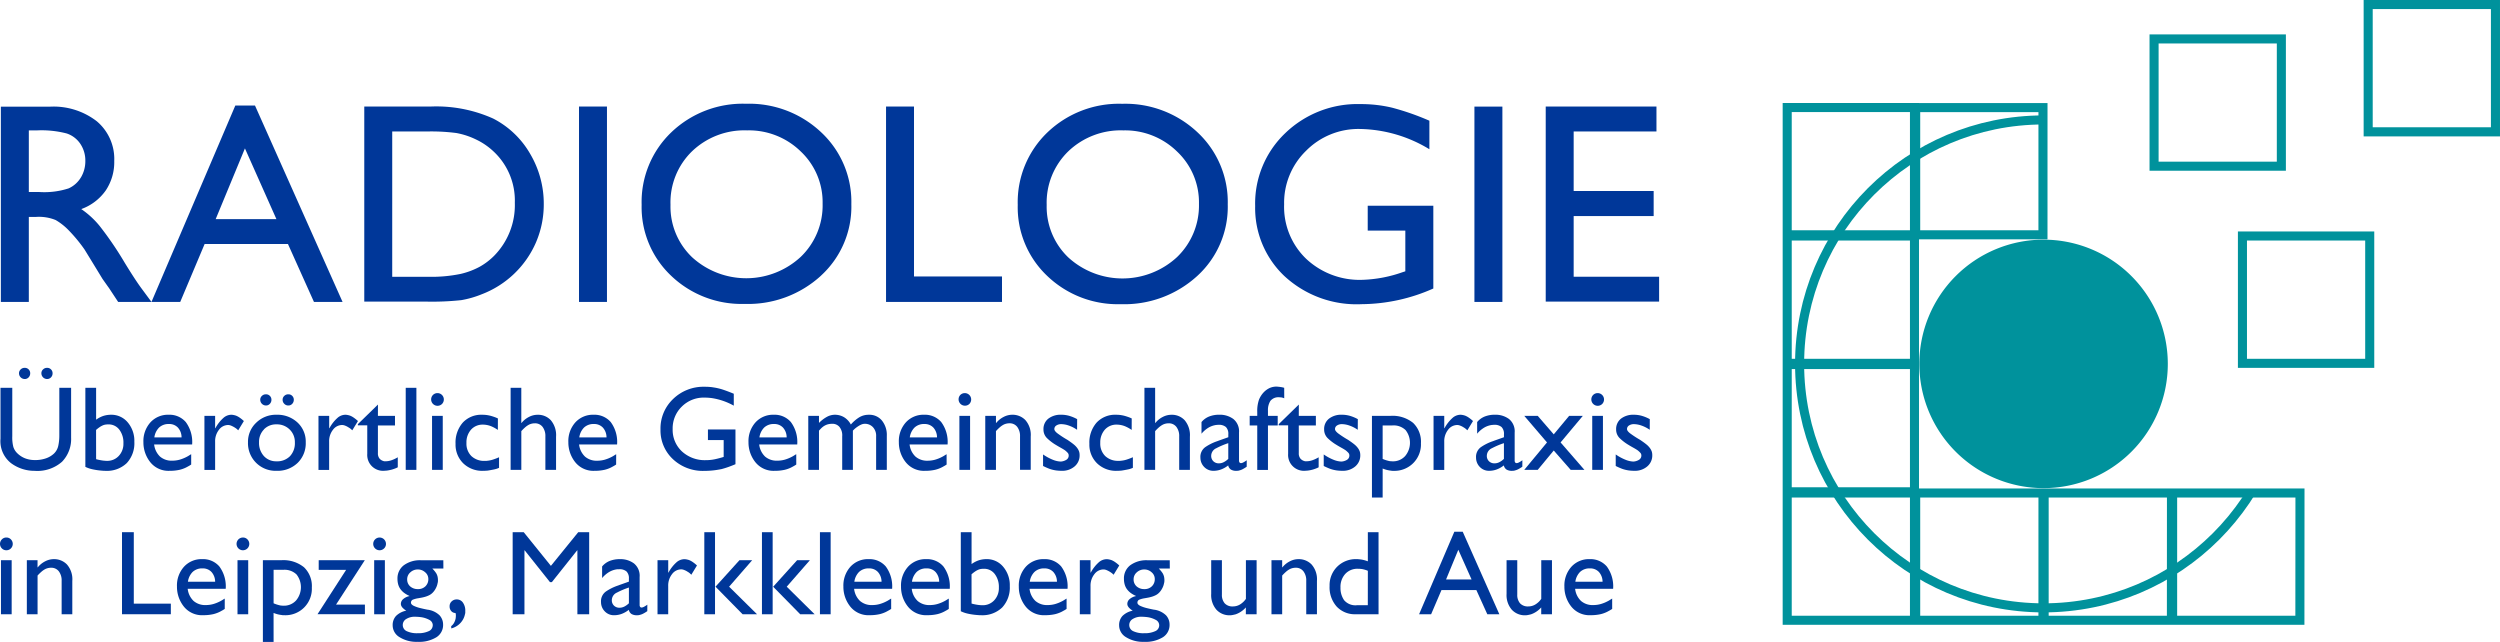 <svg data-name="Ebene 1" xmlns="http://www.w3.org/2000/svg" viewBox="0 0 239.304 61.445"><defs><clipPath id="a"><path fill="none" d="M0 0h239.304v61.445H0z"/></clipPath><clipPath id="b"><path d="M171.076 59.373h12.184V47.189h-12.184zm12.3 0h12.186V47.189h-12.19zm12.3 0h12.184V47.189h-12.19zm12.3 0h12.174V47.189h-12.183zm-36.891-12.3h12.175V34.891h-12.184zm0-12.3h12.175V22.592h-12.184zm0-12.3h12.175V10.292h-12.184zm12.3 0h12.186V10.292h-12.199z" fill="none"/></clipPath></defs><g clip-path="url(#a)"><path d="M150.634 26.492v-5.808h7.657v-2.4h-7.657v-5.7h7.925V10.2h-10.6v18.67h10.854v-2.378zm-9.5 2.41h2.677v-18.7h-2.677zm-10.788.214a17.125 17.125 0 006.854-1.5v-7.924h-6.28v2.384h3.6v3.894l-.253.081a12.635 12.635 0 01-3.841.734 7.477 7.477 0 01-5.407-2.02 6.9 6.9 0 01-2.1-5.207 6.943 6.943 0 012.1-5.125 7.046 7.046 0 015.165-2.087 13.167 13.167 0 016.639 1.939v-2.73a24.611 24.611 0 00-3.587-1.252 12.813 12.813 0 00-3-.339 9.957 9.957 0 00-7.212 2.783 9.3 9.3 0 00-2.878 6.972 8.969 8.969 0 002.777 6.686 10.168 10.168 0 007.421 2.711m-15.73-2.711a8.959 8.959 0 002.908-6.847 9.108 9.108 0 00-2.882-6.879 10.059 10.059 0 00-7.214-2.743 9.892 9.892 0 00-7.17 2.743 9.245 9.245 0 00-2.836 6.934 9.043 9.043 0 002.815 6.792 9.752 9.752 0 007.042 2.711 10.344 10.344 0 007.337-2.711m.153-6.9a6.851 6.851 0 01-2.094 5.1 7.691 7.691 0 01-10.41.04 6.717 6.717 0 01-2.073-5.031 6.847 6.847 0 012.066-5.127 7.256 7.256 0 015.276-2.006 7.1 7.1 0 015.141 2.027 6.689 6.689 0 012.094 5M84.813 28.9h11.1v-2.436H87.49V10.2h-2.677zm-6.221-2.52a8.947 8.947 0 002.9-6.837 9.089 9.089 0 00-2.879-6.872 10.038 10.038 0 00-7.203-2.739 9.877 9.877 0 00-7.159 2.741 9.231 9.231 0 00-2.832 6.927 9.033 9.033 0 002.811 6.784 9.737 9.737 0 007.033 2.706 10.332 10.332 0 007.329-2.706m.15-6.892a6.832 6.832 0 01-2.091 5.093 7.679 7.679 0 01-10.4.04 6.7 6.7 0 01-2.07-5.025 6.826 6.826 0 012.064-5.12 7.243 7.243 0 015.269-2 7.089 7.089 0 015.137 2.02 6.673 6.673 0 012.091 4.991M55.423 28.9H58.1V10.2h-2.677zm-4.094-5.755a9.163 9.163 0 00.721-3.589 9.365 9.365 0 00-1.311-4.845 8.63 8.63 0 00-3.534-3.364 13.3 13.3 0 00-6.036-1.147h-6.3v18.67h5.914a26.157 26.157 0 003.374-.14 9.416 9.416 0 001.939-.556 9.256 9.256 0 005.235-5.031m-2.051-3.731a6.918 6.918 0 01-1.98 5.071 6.272 6.272 0 01-1.358 1.037 7.274 7.274 0 01-1.854.7 13.689 13.689 0 01-3.118.274h-3.426V12.586h3.345a18.576 18.576 0 012.8.148 7.211 7.211 0 011.839.6 6.511 6.511 0 011.718 1.166 6.419 6.419 0 012.034 4.911M30.052 28.9h2.738l-8.383-18.8h-1.881L14.5 28.9h2.752l2.335-5.543h7.977zm-3.593-7.925h-5.814l2.8-6.771zM11.309 28.9H14.5l-.99-1.339q-.59-.805-1.566-2.4A32.494 32.494 0 009.53 21.62a8.313 8.313 0 00-1.752-1.606 4.88 4.88 0 002.342-1.78 4.881 4.881 0 00.816-2.823 4.718 4.718 0 00-1.667-3.8 6.759 6.759 0 00-4.5-1.4H.082V28.9h2.677v-8.137h.7a4.227 4.227 0 011.869.3 5.742 5.742 0 011.247.982 14.652 14.652 0 011.515 1.834l.895 1.461.829 1.36.522.738c.078.106.133.183.159.227zM7.744 16.983a2.61 2.61 0 01-1.177 1.05 7.534 7.534 0 01-2.792.348H2.759v-5.9h.8a9.564 9.564 0 012.817.292A2.52 2.52 0 017.7 13.784a2.86 2.86 0 01.469 1.6 3.039 3.039 0 01-.422 1.6" fill="#003799"/><path d="M206.191 15.911h12.184V3.727h-12.184zm20.643 6.681H214.65v12.184h12.184zm-.148-9.973h12.183V.435h-12.183z" fill="none" stroke="#00929c" stroke-width=".868"/></g><g clip-path="url(#b)"><circle cx="195.613" cy="34.833" r="23.352" fill="none" stroke="#00929c" stroke-width=".868"/></g><path d="M171.074 22.478h12.184V10.294h-12.184zm12.184.114h-12.184v12.184h12.184zm0 12.3h-12.184v12.182h12.184zm0 12.3h-12.184v12.179h12.184zm12.3-36.893h-12.186v12.179h12.184zm0 36.893h-12.186v12.179h12.184zm12.3 0h-12.19v12.179h12.184zm12.3 0h-12.191v12.179h12.183z" fill="none" stroke="#00929c" stroke-width=".868"/><g clip-path="url(#a)"><path d="M195.613 23.239a11.593 11.593 0 1011.594 11.594 11.595 11.595 0 00-11.594-11.594" fill="#00929c"/><path d="M195.613 23.239a11.593 11.593 0 1011.594 11.594 11.595 11.595 0 00-11.594-11.594" fill="none" stroke="#00929c" stroke-width=".598"/><path d="M4.883 35.361a.508.508 0 01.15.379.542.542 0 01-.15.38.5.5 0 01-.38.161.55.55 0 01-.541-.541.489.489 0 01.161-.379.534.534 0 01.38-.151.509.509 0 01.38.151m-2.142 0a.512.512 0 01.15.379.546.546 0 01-.15.38.492.492 0 01-.38.161.55.55 0 01-.541-.541.489.489 0 01.161-.379.531.531 0 01.38-.151.506.506 0 01.38.151m4.066 6.528a3.123 3.123 0 01-.87 2.31 3.562 3.562 0 01-2.62.87 3.758 3.758 0 01-2.256-.732A2.677 2.677 0 01.047 42v-4.879h1.128v4.643a3.654 3.654 0 00.1 1.008 1.448 1.448 0 00.367.6 2.234 2.234 0 00.761.5 2.564 2.564 0 00.934.165 3.072 3.072 0 001.111-.182 2.133 2.133 0 00.73-.45 1.464 1.464 0 00.4-.732 4.625 4.625 0 00.1-.984v-4.568h1.129zM9.2 43.952c.077.023.159.044.249.063s.178.036.269.051.182.028.271.034a2.418 2.418 0 00.249.013 1.479 1.479 0 001.132-.473 1.687 1.687 0 00.444-1.209 2.037 2.037 0 00-.4-1.313 1.269 1.269 0 00-1.042-.494 1.808 1.808 0 00-.288.021 1.058 1.058 0 00-.265.082 1.792 1.792 0 00-.3.172 3.238 3.238 0 00-.323.255zm0-3.778a2.593 2.593 0 01.685-.359 2.452 2.452 0 01.743-.114 2.026 2.026 0 011.6.732 2.721 2.721 0 01.632 1.849 2.793 2.793 0 01-.729 2.049 2.738 2.738 0 01-2.034.738c-.068 0-.138 0-.206-.006l-.208-.017a6.38 6.38 0 01-.812-.121 2.941 2.941 0 01-.7-.237v-7.566H9.2zM17.38 41.867a1.4 1.4 0 00-.346-.933 1.123 1.123 0 00-.863-.346 1.312 1.312 0 00-.94.335 1.639 1.639 0 00-.456.944zm.921 2.6l-.145.091a1.4 1.4 0 01-.144.081 2.881 2.881 0 01-.806.328 4.192 4.192 0 01-.967.1 2.222 2.222 0 01-1.86-.834 3.029 3.029 0 01-.651-1.907 2.679 2.679 0 01.674-1.9 2.274 2.274 0 011.746-.726 2.055 2.055 0 011.635.7 3.21 3.21 0 01.609 2.142h-3.638a1.9 1.9 0 00.564 1.162 1.694 1.694 0 001.173.393 2.638 2.638 0 00.688-.091 3.515 3.515 0 00.672-.266 2.271 2.271 0 00.225-.127c.072-.047.148-.093.225-.138zM20.592 39.805v1.186h.024a3.563 3.563 0 01.765-.984 1.161 1.161 0 01.732-.306 1.193 1.193 0 01.246.024 1.646 1.646 0 01.248.068 1.776 1.776 0 01.357.2 3.119 3.119 0 01.379.31l-.541.888a2.151 2.151 0 00-.171-.157 2.459 2.459 0 00-.514-.292.8.8 0 00-.269-.06 1.1 1.1 0 00-.893.463 1.766 1.766 0 00-.363 1.128v2.707h-1.024v-5.175zM27.973 37.894a.513.513 0 01.151.38.546.546 0 01-.151.38.49.49 0 01-.379.161.517.517 0 01-.38-.161.523.523 0 01-.161-.38.492.492 0 01.161-.38.53.53 0 01.38-.15.5.5 0 01.379.15m-2.142 0a.506.506 0 01.151.38.538.538 0 01-.151.38.492.492 0 01-.38.161.552.552 0 01-.541-.541.49.49 0 01.162-.38.529.529 0 01.379-.15.5.5 0 01.38.15m-.562 3.212a1.687 1.687 0 00-.473 1.232 1.86 1.86 0 00.466 1.319 1.57 1.57 0 001.2.5 1.717 1.717 0 001.29-.484 1.807 1.807 0 00.473-1.323 1.666 1.666 0 00-.5-1.239 1.716 1.716 0 00-1.266-.49 1.6 1.6 0 00-1.2.484m3.218-.662a2.488 2.488 0 01.789 1.894 2.621 2.621 0 01-.779 1.975 2.768 2.768 0 01-2.019.755 2.641 2.641 0 01-2.73-2.73 2.5 2.5 0 01.789-1.877 2.689 2.689 0 011.941-.76 2.821 2.821 0 012.009.743M31.51 39.805v1.186h.023a3.563 3.563 0 01.766-.984 1.161 1.161 0 01.732-.306 1.2 1.2 0 01.246.024 1.678 1.678 0 01.248.068 1.743 1.743 0 01.356.2 3.382 3.382 0 01.382.31l-.543.888a2.005 2.005 0 00-.172-.157 1.51 1.51 0 00-.2-.131 1.586 1.586 0 00-.318-.161.8.8 0 00-.27-.06 1.1 1.1 0 00-.893.463 1.771 1.771 0 00-.362 1.128v2.707h-1.02v-5.175zM36.174 39.805h1.635v.921h-1.635v2.649a.774.774 0 00.154.52.753.753 0 00.353.229.437.437 0 00.114.03h.117a1.74 1.74 0 00.564-.1 3.225 3.225 0 00.6-.282v.957a1.992 1.992 0 01-.282.125c-.1.038-.206.074-.3.1a4.883 4.883 0 01-.357.076 2.157 2.157 0 01-.3.028 1.514 1.514 0 01-1.682-1.612v-2.73h-.9v-.115l1.924-1.877z" fill="#003799"/></g><path fill="#003799" d="M38.836 37.122h1.022v7.855h-1.022z"/><g clip-path="url(#a)" fill="#003799"><path d="M42.381 44.977h-1.025v-5.172h1.025zm-.074-6.306a.611.611 0 01-.864-.864.613.613 0 01.864 0 .613.613 0 010 .864M47.656 41.153a3.677 3.677 0 00-.611-.34 2.12 2.12 0 00-.518-.144 1.932 1.932 0 00-.299-.023 1.471 1.471 0 00-1.141.483 1.825 1.825 0 00-.437 1.271 1.657 1.657 0 00.478 1.262 1.767 1.767 0 001.272.454h.115a.661.661 0 00.127-.011 2.5 2.5 0 00.537-.11 6.173 6.173 0 00.591-.225v1.01a2.022 2.022 0 01-.477.155c-.2.042-.4.078-.6.11-.085.009-.164.013-.236.017s-.148.006-.225.006a2.6 2.6 0 01-1.89-.719 2.5 2.5 0 01-.736-1.86 2.9 2.9 0 01.69-2.034 2.409 2.409 0 011.866-.753 2.928 2.928 0 01.558.047 3.159 3.159 0 01.48.125c.076.023.152.051.229.08s.155.066.231.1zM49.9 40.485h.023a2.153 2.153 0 01.709-.575 1.793 1.793 0 01.833-.208 1.669 1.669 0 011.262.524 2.216 2.216 0 01.5 1.582v3.167h-1.022v-3.2a1.433 1.433 0 00-.271-.916.9.9 0 00-.743-.339 1.3 1.3 0 00-.271.029 1.338 1.338 0 00-.259.087 1.869 1.869 0 00-.367.246 4.25 4.25 0 00-.392.386v3.708h-1.025v-7.853H49.9zM58.057 41.867a1.407 1.407 0 00-.346-.933 1.124 1.124 0 00-.863-.346 1.308 1.308 0 00-.94.335 1.639 1.639 0 00-.456.944zm.92 2.6l-.144.091c-.049.032-.1.057-.144.081a2.881 2.881 0 01-.806.328 4.192 4.192 0 01-.967.1 2.224 2.224 0 01-1.861-.834 3.035 3.035 0 01-.651-1.907 2.68 2.68 0 01.675-1.9 2.272 2.272 0 011.745-.726 2.059 2.059 0 011.636.7 3.2 3.2 0 01.608 2.142h-3.637A1.887 1.887 0 0056 43.708a1.694 1.694 0 001.173.393 2.636 2.636 0 00.687-.091 3.5 3.5 0 00.673-.266 2.257 2.257 0 00.224-.127c.073-.047.149-.093.225-.138zM70.4 44.435c-.238.1-.465.189-.679.265s-.431.142-.645.2c-.269.053-.541.1-.812.128a8.144 8.144 0 01-.859.046 4.176 4.176 0 01-2.993-1.124 3.757 3.757 0 01-1.188-2.851 3.885 3.885 0 011.209-2.908 4.161 4.161 0 013.006-1.169c.146 0 .288 0 .426.013a3.279 3.279 0 01.405.045 5.554 5.554 0 01.88.2c.3.1.666.234 1.089.41v1.141a6.237 6.237 0 00-2.109-.726q-.185-.023-.363-.036a6.913 6.913 0 00-.35-.01 2.954 2.954 0 00-2.155.863 2.892 2.892 0 00-.874 2.142 2.815 2.815 0 00.891 2.149 3.219 3.219 0 002.287.834 4.09 4.09 0 00.882-.092c.28-.061.554-.133.823-.218v-1.616h-1.506v-1.014H70.4zM75.3 41.867a1.4 1.4 0 00-.346-.933 1.123 1.123 0 00-.863-.346 1.312 1.312 0 00-.94.335 1.639 1.639 0 00-.456.944zm.921 2.6c-.047.029-.094.061-.145.091a1.4 1.4 0 01-.144.081 2.881 2.881 0 01-.806.328 4.192 4.192 0 01-.967.1 2.222 2.222 0 01-1.86-.834 3.03 3.03 0 01-.652-1.907 2.68 2.68 0 01.675-1.9 2.274 2.274 0 011.746-.726 2.055 2.055 0 011.635.7 3.21 3.21 0 01.609 2.142h-3.641a1.9 1.9 0 00.564 1.162 1.694 1.694 0 001.173.393 2.638 2.638 0 00.688-.091 3.515 3.515 0 00.672-.266 2.271 2.271 0 00.225-.127c.072-.047.148-.093.225-.138zM78.394 39.805v.679a3.2 3.2 0 01.776-.592 1.614 1.614 0 01.73-.192 1.717 1.717 0 01.893.236 1.8 1.8 0 01.651.7 3.712 3.712 0 01.753-.658 1.734 1.734 0 01.974-.276 1.547 1.547 0 011.249.554 2.2 2.2 0 01.467 1.474v3.248h-1.023v-3.2a1.2 1.2 0 00-.316-.9 1.039 1.039 0 00-.755-.312h-.023a.832.832 0 00-.3.063 1.76 1.76 0 00-.333.179 2.711 2.711 0 00-.255.184 2.281 2.281 0 00-.242.231v3.755h-1.023v-3.215a1.274 1.274 0 00-.278-.916.88.88 0 00-.655-.282 1.687 1.687 0 00-.478.063 1.454 1.454 0 00-.422.215 2 2 0 00-.189.165 7.318 7.318 0 00-.2.214v3.755h-1.026v-5.172zM89.693 41.867a1.407 1.407 0 00-.346-.933 1.126 1.126 0 00-.863-.346 1.308 1.308 0 00-.94.335 1.633 1.633 0 00-.456.944zm.92 2.6l-.144.091c-.049.032-.1.057-.144.081a2.893 2.893 0 01-.806.328 4.2 4.2 0 01-.968.1 2.222 2.222 0 01-1.86-.834 3.029 3.029 0 01-.651-1.907 2.68 2.68 0 01.675-1.9 2.271 2.271 0 011.745-.726 2.059 2.059 0 011.636.7 3.2 3.2 0 01.608 2.142h-3.637a1.887 1.887 0 00.564 1.162 1.692 1.692 0 001.169.396 2.636 2.636 0 00.687-.091 3.464 3.464 0 00.672-.266 2.163 2.163 0 00.225-.127c.072-.047.149-.093.225-.138zM92.858 44.977h-1.024v-5.172h1.024zm-.074-6.306a.611.611 0 01-.863-.864.612.612 0 01.863 0 .613.613 0 010 .864M95.335 40.485h.023a2.153 2.153 0 01.709-.575 1.793 1.793 0 01.833-.21 1.7 1.7 0 011.25.511 2.144 2.144 0 01.513 1.574v3.188h-1.024v-3.2a1.434 1.434 0 00-.272-.916.9.9 0 00-.742-.339 1.3 1.3 0 00-.272.029 1.338 1.338 0 00-.259.087 1.869 1.869 0 00-.367.246 4.25 4.25 0 00-.392.386v3.708h-1.024v-5.168h1.024zM103.1 41.141a3.254 3.254 0 00-.816-.414 2.256 2.256 0 00-.681-.127.83.83 0 00-.494.132.4.4 0 00-.185.341c0 .115.095.248.288.4a9.236 9.236 0 00.968.632c.229.155.424.293.581.42a1.856 1.856 0 01.363.376 1.241 1.241 0 01.167.316 1.081 1.081 0 01.051.339 1.365 1.365 0 01-.484 1.094 1.8 1.8 0 01-1.221.416c-.138 0-.272-.006-.4-.019a2.784 2.784 0 01-.391-.061 2.847 2.847 0 01-.479-.145 6.695 6.695 0 01-.524-.237V43.5a4.663 4.663 0 00.946.513 2.2 2.2 0 00.749.168 1.161 1.161 0 00.534-.168.467.467 0 00.225-.42.369.369 0 00-.1-.254 2.17 2.17 0 00-.265-.242c-.114-.077-.246-.155-.39-.236s-.3-.167-.45-.261a4.519 4.519 0 01-.829-.621 1.145 1.145 0 01-.38-.874 1.253 1.253 0 01.465-1.031 1.922 1.922 0 011.238-.375 2.81 2.81 0 01.743.1 3.759 3.759 0 01.778.322zM108.326 41.153a3.677 3.677 0 00-.611-.34 2.15 2.15 0 00-.517-.144 1.9 1.9 0 00-.299-.023 1.471 1.471 0 00-1.142.483 1.825 1.825 0 00-.437 1.267 1.661 1.661 0 00.478 1.262 1.767 1.767 0 001.272.454h.115a.654.654 0 00.127-.011 2.489 2.489 0 00.537-.11 6.287 6.287 0 00.592-.225v1.014a2.016 2.016 0 01-.478.155c-.2.042-.4.078-.6.11-.085.009-.163.013-.238.017s-.146.006-.222.006a2.593 2.593 0 01-1.89-.719 2.486 2.486 0 01-.736-1.86 2.9 2.9 0 01.689-2.034 2.41 2.41 0 011.867-.753 2.925 2.925 0 01.557.047 3.159 3.159 0 01.48.125c.076.023.153.051.229.08s.155.066.231.1zM110.571 40.485h.024a2.139 2.139 0 01.708-.575 1.8 1.8 0 01.834-.208 1.669 1.669 0 011.262.524 2.216 2.216 0 01.5 1.582v3.167h-1.024v-3.2a1.428 1.428 0 00-.272-.916.9.9 0 00-.742-.339 1.316 1.316 0 00-.272.029 1.352 1.352 0 00-.258.087 1.869 1.869 0 00-.367.246 4.251 4.251 0 00-.393.386v3.708h-1.024v-7.853h1.024zM117.573 42.419a7.357 7.357 0 00-1.145.484.8.8 0 00-.49.725.7.7 0 00.207.524.73.73 0 00.531.2 1.007 1.007 0 00.466-.115 1.829 1.829 0 00.431-.312zm1.763 2.257a3.756 3.756 0 01-.4.242 1.326 1.326 0 01-.312.115.541.541 0 01-.132.029c-.042 0-.091.007-.144.007a.977.977 0 01-.524-.121.633.633 0 01-.259-.4 2.449 2.449 0 01-.685.39 2.07 2.07 0 01-.708.128 1.2 1.2 0 01-.917-.38 1.259 1.259 0 01-.35-.876 1.144 1.144 0 01.471-1.014 4.785 4.785 0 011.038-.53l.131-.045c.043-.015.083-.032.121-.047l.91-.322v-.276a.919.919 0 00-.229-.7 1.01 1.01 0 00-.7-.212c-.039 0-.075 0-.109.005a.827.827 0 01-.1.006 2.02 2.02 0 00-.745.252 2.672 2.672 0 00-.683.588V40.4a1.837 1.837 0 01.726-.53 2.614 2.614 0 01.99-.172 2.166 2.166 0 011.33.407 1.515 1.515 0 01.545 1.3v2.662a.311.311 0 00.054.206.182.182 0 00.144.057.532.532 0 00.225-.074 2.594 2.594 0 00.316-.2zM122.929 38.124c-.039-.015-.075-.03-.111-.041s-.065-.021-.1-.029-.079-.013-.121-.017a1.12 1.12 0 00-.132-.007.975.975 0 00-.859.342 1.626 1.626 0 00-.235.937v.5h.933v.92h-.933v4.251h-1.025v-4.254h-.725v-.92h.725v-.38a3.234 3.234 0 01.172-1.182 2.269 2.269 0 01.484-.731 1.913 1.913 0 01.524-.369 1.6 1.6 0 01.685-.138c.108.008.22.019.341.036a2.2 2.2 0 01.374.08zM124.322 39.805h1.635v.921h-1.635v2.649a.769.769 0 00.155.52.751.751 0 00.352.229.437.437 0 00.114.03h.115a1.738 1.738 0 00.566-.1 3.232 3.232 0 00.6-.282v.957a2.006 2.006 0 01-.283.125 2.93 2.93 0 01-.656.176 2.185 2.185 0 01-.3.028 1.515 1.515 0 01-1.683-1.612v-2.73h-.9v-.115l1.924-1.877zM129.966 41.141a3.276 3.276 0 00-.817-.414 2.256 2.256 0 00-.681-.127.832.832 0 00-.494.132.4.4 0 00-.185.341c0 .115.1.248.287.4a9.5 9.5 0 00.969.632c.229.155.424.293.581.42a1.856 1.856 0 01.363.376 1.246 1.246 0 01.168.316 1.081 1.081 0 01.051.339 1.368 1.368 0 01-.484 1.094 1.806 1.806 0 01-1.222.416c-.138 0-.271-.006-.4-.019a2.77 2.77 0 01-.39-.061 2.857 2.857 0 01-.48-.145 6.52 6.52 0 01-.523-.237V43.5a4.663 4.663 0 00.946.513 2.187 2.187 0 00.748.168 1.169 1.169 0 00.535-.168.469.469 0 00.225-.42.369.369 0 00-.1-.254 2.17 2.17 0 00-.265-.242c-.115-.077-.246-.155-.391-.236s-.3-.167-.449-.261a4.56 4.56 0 01-.83-.621 1.148 1.148 0 01-.379-.874 1.248 1.248 0 01.466-1.031 1.915 1.915 0 011.237-.375 2.829 2.829 0 01.744.1 3.8 3.8 0 01.777.322zM132.349 43.928a3.243 3.243 0 00.322.121c.109.034.215.063.323.087l.161.017c.053 0 .108.006.161.006a1.556 1.556 0 001.182-.5 1.972 1.972 0 00.044-2.493 1.651 1.651 0 00-1.26-.443h-.933zm0 3.7h-1.024v-7.822h1.775a3.13 3.13 0 012.165.673 2.493 2.493 0 01.749 1.951 2.527 2.527 0 01-2.626 2.639h-.11a.5.5 0 01-.11-.013 3.639 3.639 0 01-.391-.068 2.965 2.965 0 01-.426-.14zM138.246 39.805v1.186h.024a3.582 3.582 0 01.765-.984 1.165 1.165 0 01.732-.306 1.186 1.186 0 01.246.024 1.614 1.614 0 01.248.068 1.776 1.776 0 01.357.2 3.2 3.2 0 01.38.31l-.541.888a2.167 2.167 0 00-.172-.157 1.582 1.582 0 00-.195-.131 1.62 1.62 0 00-.319-.161.8.8 0 00-.269-.06 1.1 1.1 0 00-.893.463 1.766 1.766 0 00-.363 1.128v2.707h-1.024v-5.175zM143.958 42.419a7.412 7.412 0 00-1.146.484.8.8 0 00-.49.725.694.694 0 00.208.524.729.729 0 00.53.2 1.011 1.011 0 00.467-.115 1.85 1.85 0 00.431-.312zm1.762 2.257a3.66 3.66 0 01-.4.242 1.31 1.31 0 01-.312.115.534.534 0 01-.131.029c-.043 0-.091.007-.144.007a.977.977 0 01-.524-.121.63.63 0 01-.259-.4 2.478 2.478 0 01-.685.39 2.075 2.075 0 01-.709.128 1.2 1.2 0 01-.916-.38 1.259 1.259 0 01-.35-.876 1.144 1.144 0 01.471-1.014 4.8 4.8 0 011.037-.53l.132-.045c.043-.015.082-.032.121-.047l.91-.322v-.276a.919.919 0 00-.23-.7 1.008 1.008 0 00-.7-.212c-.038 0-.074 0-.108.005a.854.854 0 01-.1.006 2 2 0 00-.743.252 2.646 2.646 0 00-.685.588V40.4a1.827 1.827 0 01.725-.53 2.62 2.62 0 01.991-.172 2.168 2.168 0 011.33.407 1.515 1.515 0 01.545 1.3v2.662a.311.311 0 00.053.206.185.185 0 00.144.057.528.528 0 00.225-.074 2.45 2.45 0 00.316-.2z"/></g><path fill="#003799" d="M149.382 42.35l2.281 2.626h-1.313l-1.623-1.854-1.534 1.854h-1.289l2.178-2.626-2.178-2.545h1.289l1.534 1.773 1.474-1.773h1.311l-2.13 2.545z"/><g clip-path="url(#a)" fill="#003799"><path d="M153.436 44.977h-1.025v-5.172h1.025zm-.074-6.306a.611.611 0 01-.864-.864.613.613 0 01.864 0 .613.613 0 010 .864M157.916 41.141a3.254 3.254 0 00-.816-.414 2.256 2.256 0 00-.681-.127.83.83 0 00-.494.132.4.4 0 00-.185.341c0 .115.095.248.286.4a9.545 9.545 0 00.97.632c.229.155.424.293.581.42a1.856 1.856 0 01.363.376 1.241 1.241 0 01.167.316 1.081 1.081 0 01.051.339 1.365 1.365 0 01-.484 1.094 1.8 1.8 0 01-1.221.416c-.138 0-.272-.006-.4-.019a2.784 2.784 0 01-.391-.061 2.847 2.847 0 01-.479-.145 6.695 6.695 0 01-.524-.237V43.5a4.663 4.663 0 00.946.513 2.2 2.2 0 00.749.168 1.161 1.161 0 00.534-.168.467.467 0 00.225-.42.369.369 0 00-.1-.254 2.17 2.17 0 00-.265-.242c-.114-.077-.246-.155-.39-.236s-.3-.167-.45-.261a4.519 4.519 0 01-.829-.621 1.145 1.145 0 01-.38-.874 1.253 1.253 0 01.465-1.031 1.922 1.922 0 011.236-.374 2.81 2.81 0 01.743.1 3.759 3.759 0 01.778.322zM1.117 58.8H.092v-5.174h1.025zm-.074-6.306a.589.589 0 01-.433.178.587.587 0 01-.431-.178.612.612 0 010-.863.581.581 0 01.431-.179.582.582 0 01.433.179.612.612 0 010 .863M3.593 54.305h.024a2.149 2.149 0 01.708-.575 1.8 1.8 0 01.834-.208 1.7 1.7 0 011.249.511 2.14 2.14 0 01.513 1.574V58.8H5.9v-3.2a1.428 1.428 0 00-.272-.916.9.9 0 00-.742-.339 1.3 1.3 0 00-.271.029 1.338 1.338 0 00-.259.087 1.869 1.869 0 00-.367.246 4.251 4.251 0 00-.393.386V58.8H2.569v-5.174h1.024z"/></g><path fill="#003799" d="M12.807 57.782h3.546v1.014h-4.675v-7.854h1.129v6.84z"/><g clip-path="url(#a)" fill="#003799"><path d="M20.593 55.687a1.407 1.407 0 00-.346-.933 1.124 1.124 0 00-.863-.346 1.308 1.308 0 00-.94.335 1.639 1.639 0 00-.456.944zm.92 2.6l-.144.091a1.519 1.519 0 01-.144.081 2.881 2.881 0 01-.806.328 4.192 4.192 0 01-.967.1 2.224 2.224 0 01-1.861-.834 3.029 3.029 0 01-.651-1.907 2.68 2.68 0 01.675-1.9 2.271 2.271 0 011.745-.725 2.063 2.063 0 011.636.7 3.2 3.2 0 01.609 2.142h-3.638a1.892 1.892 0 00.564 1.162 1.694 1.694 0 001.173.393 2.636 2.636 0 00.687-.091 3.5 3.5 0 00.673-.266 2.391 2.391 0 00.225-.127c.072-.047.148-.093.224-.138zM23.759 58.8h-1.025v-5.174h1.025zm-.075-6.306a.61.61 0 11-.432-1.042.58.58 0 01.432.179.61.61 0 010 .863M26.189 57.748a3.243 3.243 0 00.322.121c.108.034.214.063.323.087l.161.017c.053 0 .108.006.161.006a1.556 1.556 0 001.182-.5 1.972 1.972 0 00.044-2.493 1.651 1.651 0 00-1.26-.443h-.933zm0 3.7h-1.025v-7.824h1.774a3.133 3.133 0 012.162.676 2.493 2.493 0 01.749 1.951 2.527 2.527 0 01-2.626 2.639h-.11a.512.512 0 01-.111-.013 3.579 3.579 0 01-.39-.068 2.965 2.965 0 01-.426-.14z"/></g><path fill="#003799" d="M32.166 57.875h2.764v.92h-4.537l2.74-4.248h-2.626v-.921h4.412l-2.753 4.249z"/><g clip-path="url(#a)" fill="#003799"><path d="M36.841 58.8h-1.024v-5.174h1.024zm-.074-6.306a.61.61 0 01-.863-.863.61.61 0 011.041.43.589.589 0 01-.178.433M40.7 54.783a1.008 1.008 0 00-.7-.272 1.027 1.027 0 00-.725.278.865.865 0 00-.3.655.875.875 0 00.286.685 1.078 1.078 0 00.749.261.981.981 0 00.715-.271.936.936 0 00.276-.7.831.831 0 00-.3-.638m.726 5.094a.584.584 0 00-.333-.54 2.357 2.357 0 00-.749-.253 4.605 4.605 0 00-.616-.046 1.508 1.508 0 00-.846.218.657.657 0 00-.329.564.639.639 0 00.369.594 2.284 2.284 0 001.071.2 2.339 2.339 0 001.055-.2.61.61 0 00.373-.554zm1.014-5.457H41.38a3.235 3.235 0 01.223.248 2.216 2.216 0 01.168.235 1.217 1.217 0 01.116.306 1.629 1.629 0 01.034.339c0 .047 0 .094-.006.138a.593.593 0 01-.028.138 1.635 1.635 0 01-.18.507 1.671 1.671 0 01-.269.38 1.244 1.244 0 01-.4.288 2.347 2.347 0 01-.465.161 2.436 2.436 0 01-.265.058c-.093.017-.178.031-.254.046a2.364 2.364 0 00-.507.128.3.3 0 00-.208.3c0 .108.08.2.237.288a3.328 3.328 0 00.709.242c.091.023.189.044.293.068s.218.046.339.07a2.013 2.013 0 011.164.547 1.306 1.306 0 01.333.88A1.379 1.379 0 0141.771 61a3.165 3.165 0 01-1.8.437 3.051 3.051 0 01-1.716-.441 1.315 1.315 0 01-.668-1.124 1.292 1.292 0 01.318-.91 1.9 1.9 0 01.984-.507 2.791 2.791 0 01-.161-.108 1.16 1.16 0 01-.127-.111.733.733 0 01-.172-.212.461.461 0 01-.057-.224.6.6 0 01.222-.454 1.3 1.3 0 01.594-.285v-.023a2.446 2.446 0 01-.5-.286 1.761 1.761 0 01-.363-.369 1.433 1.433 0 01-.208-.437 1.943 1.943 0 01-.07-.531 1.573 1.573 0 01.605-1.306 2.6 2.6 0 011.654-.48h2.13zM43.187 59.936a1 1 0 00.293-.35 1.411 1.411 0 00.144-.443.712.712 0 01.007-.1.831.831 0 00.006-.1c0-.046 0-.089-.006-.131a.593.593 0 00-.03-.134.549.549 0 01-.407-.184.658.658 0 01-.157-.46.618.618 0 01.2-.471.675.675 0 01.484-.185.7.7 0 01.591.306 1.325 1.325 0 01.225.81v.157a.642.642 0 01-.03.146 1.734 1.734 0 01-.409.81 1.8 1.8 0 01-.9.546z"/></g><path fill="#003799" d="M56.397 58.796h-1.128v-6.115h-.023l-2.419 3.039h-.184l-2.418-3.039h-.023v6.115h-1.129v-7.854h1.059l2.602 3.224 2.616-3.224h1.047v7.854z"/><g clip-path="url(#a)" fill="#003799"><path d="M60.2 56.24a7.264 7.264 0 00-1.145.483.8.8 0 00-.49.726.7.7 0 00.208.524.731.731 0 00.53.2 1.014 1.014 0 00.467-.115 1.869 1.869 0 00.43-.311zm1.76 2.26a3.508 3.508 0 01-.4.242 1.268 1.268 0 01-.312.115.5.5 0 01-.132.029 1.25 1.25 0 01-.144.007.972.972 0 01-.524-.121.626.626 0 01-.258-.4 2.472 2.472 0 01-.686.391 2.088 2.088 0 01-.708.127 1.194 1.194 0 01-.916-.38 1.256 1.256 0 01-.35-.876 1.146 1.146 0 01.47-1.015 4.777 4.777 0 011.037-.53l.131-.045c.043-.014.083-.031.121-.046l.91-.323V55.4a.916.916 0 00-.229-.7 1.01 1.01 0 00-.7-.212h-.108a.857.857 0 01-.1.006 2.006 2.006 0 00-.744.253 2.634 2.634 0 00-.683.587v-1.11a1.836 1.836 0 01.725-.53 2.636 2.636 0 01.991-.172 2.164 2.164 0 011.33.408 1.515 1.515 0 01.545 1.3v2.662a.31.31 0 00.053.205.181.181 0 00.144.058.537.537 0 00.225-.075 2.478 2.478 0 00.316-.2zM63.964 53.625v1.186h.023a3.563 3.563 0 01.766-.984 1.159 1.159 0 01.731-.3 1.2 1.2 0 01.247.023 1.678 1.678 0 01.248.068 1.8 1.8 0 01.356.2 3.2 3.2 0 01.38.31l-.541.888a2.005 2.005 0 00-.174-.165 1.51 1.51 0 00-.195-.131 1.586 1.586 0 00-.318-.161.815.815 0 00-.27-.06 1.1 1.1 0 00-.893.463 1.771 1.771 0 00-.362 1.128v2.71h-1.023v-5.175z"/></g><path d="M69.792 56.159l2.67 2.637h-1.381l-2.592-2.637 2.293-2.535H72zM68.443 58.8h-1.025v-7.859h1.025zM75.307 56.159l2.672 2.641H76.6l-2.592-2.637 2.292-2.539h1.222zM73.96 58.8h-1.025v-7.859h1.025zM78.486 50.941h1.025v7.855h-1.025z" fill="#003799"/><g clip-path="url(#a)" fill="#003799"><path d="M84.383 55.687a1.407 1.407 0 00-.345-.933 1.126 1.126 0 00-.864-.346 1.308 1.308 0 00-.939.335 1.633 1.633 0 00-.456.944zm.921 2.6l-.144.091a1.53 1.53 0 01-.145.081 2.869 2.869 0 01-.806.328 4.186 4.186 0 01-.967.1 2.222 2.222 0 01-1.86-.834 3.023 3.023 0 01-.651-1.907 2.684 2.684 0 01.674-1.9 2.273 2.273 0 011.746-.725 2.061 2.061 0 011.635.7 3.2 3.2 0 01.609 2.142h-3.638a1.892 1.892 0 00.565 1.162 1.692 1.692 0 001.173.393 2.636 2.636 0 00.687-.091 3.464 3.464 0 00.672-.266 2.163 2.163 0 00.225-.127c.072-.047.149-.093.225-.138zM89.9 55.687a1.407 1.407 0 00-.346-.933 1.124 1.124 0 00-.863-.346 1.308 1.308 0 00-.94.335 1.633 1.633 0 00-.456.944zm.92 2.6l-.144.091c-.049.032-.1.057-.144.081a2.893 2.893 0 01-.806.328 4.2 4.2 0 01-.968.1 2.222 2.222 0 01-1.86-.834 3.023 3.023 0 01-.651-1.907 2.68 2.68 0 01.675-1.9 2.27 2.27 0 011.745-.725 2.064 2.064 0 011.636.7 3.2 3.2 0 01.608 2.142h-3.637a1.887 1.887 0 00.564 1.162 1.692 1.692 0 001.173.393 2.636 2.636 0 00.687-.091 3.464 3.464 0 00.672-.266 2.163 2.163 0 00.225-.127c.072-.047.149-.093.225-.138zM93 57.772c.076.023.159.044.248.063s.178.036.269.051.183.028.272.034a2.413 2.413 0 00.248.013 1.481 1.481 0 001.133-.473 1.687 1.687 0 00.443-1.209 2.032 2.032 0 00-.4-1.313 1.269 1.269 0 00-1.041-.494 1.8 1.8 0 00-.288.021 1.016 1.016 0 00-.266.083 1.794 1.794 0 00-.3.171 3.234 3.234 0 00-.322.255zm0-3.778a2.593 2.593 0 01.685-.359 2.446 2.446 0 01.742-.114 2.028 2.028 0 011.6.732 2.723 2.723 0 01.632 1.849 2.79 2.79 0 01-.73 2.049 2.736 2.736 0 01-2.034.738c-.068 0-.138 0-.206-.006s-.14-.01-.208-.017a6.231 6.231 0 01-.812-.121 2.972 2.972 0 01-.7-.237v-7.566H93zM101.174 55.687a1.4 1.4 0 00-.345-.933 1.126 1.126 0 00-.864-.346 1.308 1.308 0 00-.939.335 1.633 1.633 0 00-.456.944zm.921 2.6l-.144.091c-.049.032-.1.057-.144.081a2.893 2.893 0 01-.806.328 4.2 4.2 0 01-.968.1 2.222 2.222 0 01-1.86-.834 3.023 3.023 0 01-.651-1.907 2.684 2.684 0 01.674-1.9 2.273 2.273 0 011.746-.725 2.064 2.064 0 011.636.7 3.2 3.2 0 01.608 2.142h-3.637a1.887 1.887 0 00.564 1.162 1.692 1.692 0 001.173.393 2.636 2.636 0 00.687-.091 3.464 3.464 0 00.672-.266 2.163 2.163 0 00.225-.127c.072-.047.149-.093.225-.138zM104.387 53.625v1.186h.023a3.563 3.563 0 01.766-.984 1.159 1.159 0 01.731-.3 1.186 1.186 0 01.246.023 1.657 1.657 0 01.249.068 1.8 1.8 0 01.356.2 3.2 3.2 0 01.38.31l-.541.888a2.167 2.167 0 00-.172-.157 2.408 2.408 0 00-.513-.292.815.815 0 00-.27-.06 1.1 1.1 0 00-.893.463 1.765 1.765 0 00-.362 1.128V58.8h-1.025v-5.175zM110.237 54.783a1.012 1.012 0 00-.7-.272 1.03 1.03 0 00-.726.278.865.865 0 00-.3.655.875.875 0 00.287.685 1.076 1.076 0 00.748.261.979.979 0 00.715-.271.932.932 0 00.276-.7.833.833 0 00-.3-.638m.725 5.094a.584.584 0 00-.333-.54 2.349 2.349 0 00-.749-.253 4.605 4.605 0 00-.61-.046 1.514 1.514 0 00-.847.218.66.66 0 00-.329.564.638.638 0 00.37.594 2.281 2.281 0 001.071.2 2.332 2.332 0 001.054-.2.61.61 0 00.373-.554zm1.014-5.457h-1.058a3.213 3.213 0 01.222.248 2.216 2.216 0 01.168.235 1.26 1.26 0 01.117.306 1.7 1.7 0 01.034.339c0 .047 0 .094-.007.138a.592.592 0 01-.027.138 1.637 1.637 0 01-.181.507 1.671 1.671 0 01-.269.38 1.233 1.233 0 01-.4.288 2.338 2.338 0 01-.464.161 2.436 2.436 0 01-.265.058c-.094.017-.179.031-.255.046a2.379 2.379 0 00-.507.128.3.3 0 00-.208.3c0 .108.081.2.238.288a3.315 3.315 0 00.708.242c.091.023.189.044.293.068s.218.046.339.07a2.019 2.019 0 011.165.547 1.306 1.306 0 01.333.88 1.377 1.377 0 01-.644 1.215 3.165 3.165 0 01-1.8.437 3.056 3.056 0 01-1.716-.441 1.315 1.315 0 01-.668-1.124 1.292 1.292 0 01.318-.91 1.9 1.9 0 01.985-.507 2.524 2.524 0 01-.162-.108 1.261 1.261 0 01-.127-.111.768.768 0 01-.172-.212.461.461 0 01-.057-.224.6.6 0 01.223-.454 1.29 1.29 0 01.594-.285v-.023a2.455 2.455 0 01-.5-.286 1.761 1.761 0 01-.363-.369 1.408 1.408 0 01-.207-.437 1.905 1.905 0 01-.07-.531 1.572 1.572 0 01.6-1.306 2.605 2.605 0 011.655-.48h2.129zM119.255 58.8v-.655a2.4 2.4 0 01-.461.4 2.227 2.227 0 01-.519.259 5.567 5.567 0 01-.282.064 1.389 1.389 0 01-.27.029 1.688 1.688 0 01-1.285-.536 2.136 2.136 0 01-.5-1.515v-3.221h1.025v3.283a1.226 1.226 0 00.265.84 1 1 0 00.8.3 1.3 1.3 0 00.662-.184 1.853 1.853 0 00.571-.541v-3.7h1.024V58.8zM122.732 54.305h.024a2.149 2.149 0 01.708-.575 1.8 1.8 0 01.834-.208 1.7 1.7 0 011.249.511 2.14 2.14 0 01.513 1.574V58.8h-1.024v-3.2a1.428 1.428 0 00-.272-.916.9.9 0 00-.742-.339 1.3 1.3 0 00-.271.029 1.338 1.338 0 00-.259.087 1.869 1.869 0 00-.367.246 4.251 4.251 0 00-.393.386V58.8h-1.024v-5.174h1.024zM130.933 54.639a1.635 1.635 0 00-.248-.091c-.081-.026-.155-.043-.225-.06s-.155-.025-.236-.034-.163-.01-.248-.01a1.568 1.568 0 00-1.2.487 1.832 1.832 0 00-.462 1.309 2.035 2.035 0 00.345 1.209 1.416 1.416 0 001.233.484h1.037zm1.024 4.157h-2.176a2.372 2.372 0 01-1.83-.732 2.776 2.776 0 01-.681-1.974 2.494 2.494 0 01.73-1.848 2.53 2.53 0 011.856-.721h.1a.448.448 0 01.1.013 2.476 2.476 0 01.416.057 3.574 3.574 0 01.46.138v-2.787h1.024z"/></g><path d="M138.419 55.468h2.442l-1.269-2.844zm5.1 3.328h-1.152l-1.048-2.314h-3.339l-.99 2.314h-1.152l3.375-7.9h.8z" fill="#003799"/><g clip-path="url(#a)" fill="#003799"><path d="M147.528 58.8v-.655a2.4 2.4 0 01-.46.4 2.253 2.253 0 01-.52.259 5.114 5.114 0 01-.282.064 1.387 1.387 0 01-.269.029 1.691 1.691 0 01-1.286-.536 2.136 2.136 0 01-.5-1.515v-3.221h1.024v3.283a1.226 1.226 0 00.265.84 1.007 1.007 0 00.8.3 1.3 1.3 0 00.662-.184 1.839 1.839 0 00.57-.541v-3.7h1.025V58.8zM153.4 55.687a1.407 1.407 0 00-.346-.933 1.126 1.126 0 00-.864-.346 1.308 1.308 0 00-.939.335 1.633 1.633 0 00-.456.944zm.92 2.6l-.144.091c-.049.032-.1.057-.144.081a2.893 2.893 0 01-.806.328 4.2 4.2 0 01-.968.1 2.222 2.222 0 01-1.86-.834 3.023 3.023 0 01-.651-1.907 2.684 2.684 0 01.674-1.9 2.273 2.273 0 011.746-.725 2.064 2.064 0 011.636.7 3.21 3.21 0 01.608 2.142h-3.637a1.887 1.887 0 00.564 1.162 1.692 1.692 0 001.173.393 2.636 2.636 0 00.687-.091 3.464 3.464 0 00.672-.266 2.163 2.163 0 00.225-.127c.072-.047.149-.093.225-.138z"/></g></svg>